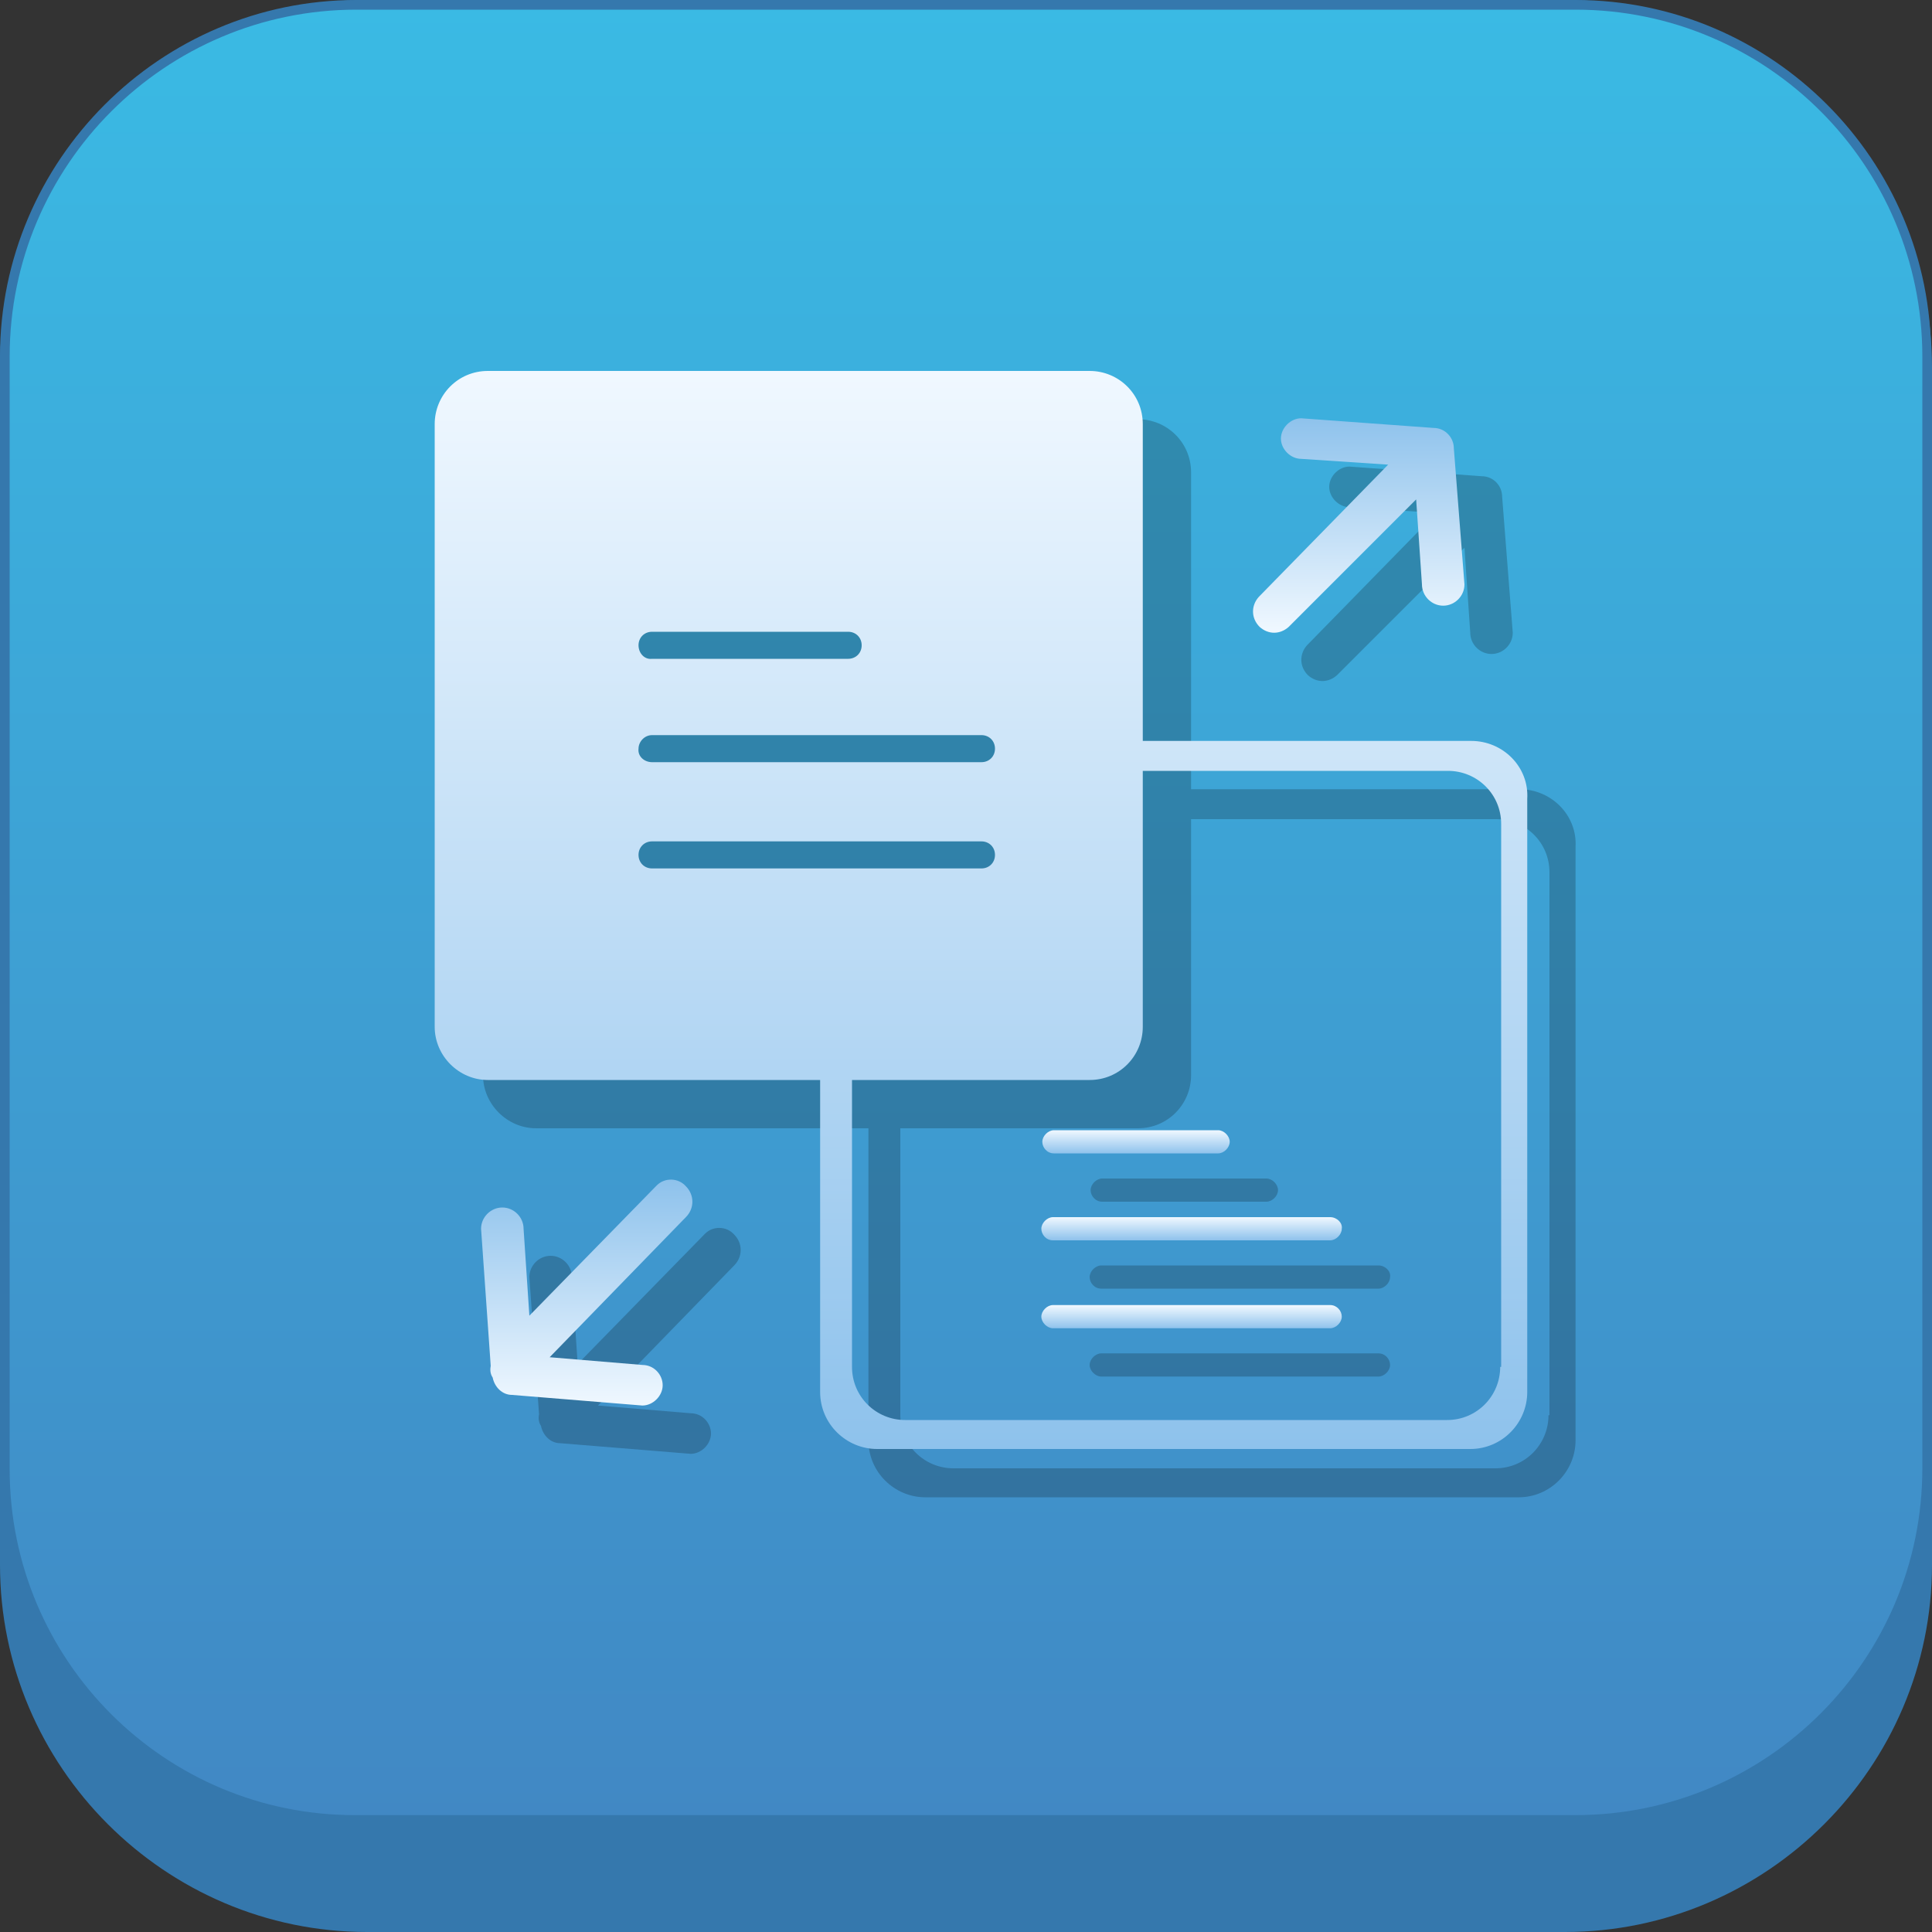 <?xml version="1.0" encoding="utf-8"?>
<!-- Generator: Adobe Illustrator 22.0.0, SVG Export Plug-In . SVG Version: 6.00 Build 0)  -->
<svg version="1.1" id="图层_1" xmlns="http://www.w3.org/2000/svg" xmlns:xlink="http://www.w3.org/1999/xlink" x="0px" y="0px"
	 viewBox="0 0 200 200" style="enable-background:new 0 0 200 200;" xml:space="preserve">
<rect x="0" y="0" width="200" height="200" fill="#333333" stroke="none"/>
<style type="text/css">
	.st0{fill:#3578AD;}
	.st1{fill:url(#SVGID_1_);}
	.st2{opacity:0.21;}
	.st3{fill:url(#SVGID_2_);}
	.st4{fill:url(#SVGID_3_);}
	.st5{fill:url(#SVGID_4_);}
	.st6{fill:url(#SVGID_5_);}
	.st7{fill:url(#SVGID_6_);}
	.st8{fill:url(#SVGID_7_);}
</style>
<g>
	<path class="st0" d="M162,200H38c-20.9,0-38-17.1-38-38V38C0,17.1,17.1,0,38,0h124c20.9,0,38,17.1,38,38v124
		C200,182.9,182.9,200,162,200z"/>
</g>
<linearGradient id="SVGID_1_" gradientUnits="userSpaceOnUse" x1="99.95" y1="201.5" x2="99.95" y2="13.5" gradientTransform="matrix(1 0 0 -1 0 202)">
	<stop  offset="0" style="stop-color:#3ABAE4"/>
	<stop  offset="1" style="stop-color:#4188C4"/>
</linearGradient>
<path class="st1" d="M36.9,188.5c-20.1,0-36.4-16.3-36.4-36.4V36.9c0-20.1,16.3-36.4,36.4-36.4H163c20.1,0,36.4,16.3,36.4,36.4V152
	c0,20.1-16.3,36.4-36.4,36.4H36.9V188.5z"/>
<path class="st0" d="M163.1,1C182.9,1,199,17.1,199,36.9V152c0,19.8-16.1,35.9-35.9,35.9H36.9C17.1,188,1,171.9,1,152.1V36.9
	C1,17.1,17.1,1,36.9,1H163.1 M163.1,0H36.9C16.6,0,0,16.6,0,36.9V152c0,20.4,16.6,37,36.9,37H163c20.3,0,36.9-16.6,36.9-36.9V36.9
	C200,16.6,183.4,0,163.1,0L163.1,0z"/>
<g>
	<g class="st2">
		<path d="M157.3,81.7h-34V48.9c0-3.1-2.5-5.5-5.5-5.5H55.5c-3.1,0-5.5,2.5-5.5,5.5v62.4c0,3,2.5,5.5,5.5,5.5h34.4v32.3
			c0,3.3,2.7,5.9,5.9,5.9h61.4c3.3,0,5.9-2.7,5.9-5.9V87.7C163.3,84.4,160.6,81.7,157.3,81.7z M72.5,81.1h34.1
			c0.8,0,1.4,0.6,1.4,1.4s-0.6,1.4-1.4,1.4H72.5c-0.8,0-1.5-0.6-1.4-1.4C71.1,81.8,71.7,81.1,72.5,81.1z M71.1,71.8
			c0-0.8,0.6-1.4,1.4-1.4h20.3c0.8,0,1.4,0.6,1.4,1.4c0,0.8-0.6,1.4-1.4,1.4H72.5C71.7,73.3,71.1,72.6,71.1,71.8z M72.5,92.1h34.1
			c0.8,0,1.4,0.6,1.4,1.4c0,0.8-0.6,1.4-1.4,1.4H72.5c-0.8,0-1.4-0.6-1.4-1.4C71.1,92.7,71.7,92.1,72.5,92.1z M160.3,146.5
			c0,3-2.4,5.5-5.5,5.5H98.7c-3,0-5.5-2.4-5.5-5.5v-29.7h24.6c3.1,0,5.5-2.5,5.5-5.5V84.8h31.6c3,0,5.5,2.4,5.5,5.5V146.5z"/>
		<path d="M114.1,124.4h17c0.6,0,1.2-0.6,1.2-1.2s-0.6-1.2-1.2-1.2h-17c-0.6,0-1.2,0.6-1.2,1.2S113.4,124.4,114.1,124.4z"/>
		<path d="M142.7,131h-28.7c-0.6,0-1.2,0.6-1.2,1.2c0,0.6,0.5,1.2,1.2,1.2h28.7c0.6,0,1.2-0.6,1.2-1.2
			C144,131.6,143.4,131,142.7,131z"/>
		<path d="M142.7,140.1h-28.7c-0.6,0-1.2,0.6-1.2,1.2s0.6,1.2,1.2,1.2h28.7c0.6,0,1.2-0.6,1.2-1.2S143.4,140.1,142.7,140.1z"/>
		<path d="M155.5,51.4c0-1.1-0.9-2.1-2.1-2.1l-13.7-1c-1.1,0-2.1,1-2.1,2.1c0,1.1,1,2.1,2.1,2.1l9,0.6l-13.4,13.7
			c-0.8,0.9-0.8,2.2,0.1,3.1c0.9,0.8,2.1,0.8,3,0l13.2-13.2l0.6,8.8c0,1.2,1,2.2,2.2,2.2c1.2,0,2.2-1,2.2-2.2L155.5,51.4L155.5,51.4
			z"/>
		<path d="M56,147.6c0.2,1,1,1.8,2,1.8l13.5,1.1c1.1,0,2.1-1,2.1-2.1c0-1.1-0.9-2.1-2.1-2.1l-9.6-0.8l14.1-14.5
			c0.9-0.9,0.9-2.3,0-3.2c-0.8-0.9-2.2-0.9-3-0.1l-0.1,0.1l-13.1,13.4l-0.6-9c0-1.2-1-2.2-2.2-2.2c-1.2,0-2.2,1-2.2,2.2l1,14.2
			C55.7,146.9,55.8,147.3,56,147.6z"/>
	</g>
	<g>
		<g>
			<linearGradient id="SVGID_2_" gradientUnits="userSpaceOnUse" x1="101.614" y1="38.462" x2="101.614" y2="150">
				<stop  offset="0" style="stop-color:#F0F8FF"/>
				<stop  offset="1" style="stop-color:#8EC2EC"/>
			</linearGradient>
			<path class="st3" d="M152.3,76.7h-34V43.9c0-3.1-2.5-5.5-5.5-5.5H50.5c-3.1,0-5.5,2.5-5.5,5.5v62.4c0,3,2.5,5.5,5.5,5.5h34.4
				v32.3c0,3.3,2.7,5.9,5.9,5.9h61.4c3.3,0,5.9-2.7,5.9-5.9V82.7C158.3,79.4,155.6,76.7,152.3,76.7z M67.5,76.1h34.1
				c0.8,0,1.4,0.6,1.4,1.4s-0.6,1.4-1.4,1.4H67.5c-0.8,0-1.5-0.6-1.4-1.4C66.1,76.8,66.7,76.1,67.5,76.1z M66.1,66.8
				c0-0.8,0.6-1.4,1.4-1.4h20.3c0.8,0,1.4,0.6,1.4,1.4c0,0.8-0.6,1.4-1.4,1.4H67.5C66.7,68.3,66.1,67.6,66.1,66.8z M67.5,87.1h34.1
				c0.8,0,1.4,0.6,1.4,1.4c0,0.8-0.6,1.4-1.4,1.4H67.5c-0.8,0-1.4-0.6-1.4-1.4C66.1,87.7,66.7,87.1,67.5,87.1z M155.3,141.5
				c0,3-2.4,5.5-5.5,5.5H93.7c-3,0-5.5-2.4-5.5-5.5v-29.7h24.6c3.1,0,5.5-2.5,5.5-5.5V79.8h31.6c3,0,5.5,2.4,5.5,5.5V141.5z"/>
			<linearGradient id="SVGID_3_" gradientUnits="userSpaceOnUse" x1="117.593" y1="116.996" x2="117.593" y2="119.406">
				<stop  offset="0" style="stop-color:#F0F8FF"/>
				<stop  offset="1" style="stop-color:#8EC2EC"/>
			</linearGradient>
			<path class="st4" d="M109.1,119.4h17c0.6,0,1.2-0.6,1.2-1.2s-0.6-1.2-1.2-1.2h-17c-0.6,0-1.2,0.6-1.2,1.2
				S108.4,119.4,109.1,119.4z"/>
			<linearGradient id="SVGID_4_" gradientUnits="userSpaceOnUse" x1="123.415" y1="125.99" x2="123.415" y2="128.399">
				<stop  offset="0" style="stop-color:#F0F8FF"/>
				<stop  offset="1" style="stop-color:#8EC2EC"/>
			</linearGradient>
			<path class="st5" d="M137.7,126h-28.7c-0.6,0-1.2,0.6-1.2,1.2c0,0.6,0.5,1.2,1.2,1.2h28.7c0.6,0,1.2-0.6,1.2-1.2
				C139,126.6,138.4,126,137.7,126z"/>
			<linearGradient id="SVGID_5_" gradientUnits="userSpaceOnUse" x1="123.415" y1="135.144" x2="123.415" y2="137.553">
				<stop  offset="0" style="stop-color:#F0F8FF"/>
				<stop  offset="1" style="stop-color:#8EC2EC"/>
			</linearGradient>
			<path class="st6" d="M137.7,135.1h-28.7c-0.6,0-1.2,0.6-1.2,1.2s0.6,1.2,1.2,1.2h28.7c0.6,0,1.2-0.6,1.2-1.2
				S138.4,135.1,137.7,135.1z"/>
			
				<linearGradient id="SVGID_6_" gradientUnits="userSpaceOnUse" x1="140.654" y1="43.24" x2="140.654" y2="65.444" gradientTransform="matrix(-1 0 0 -1 281.309 108.684)">
				<stop  offset="0" style="stop-color:#F0F8FF"/>
				<stop  offset="1" style="stop-color:#8EC2EC"/>
			</linearGradient>
			<path class="st7" d="M150.5,46.4c0-1.1-0.9-2.1-2.1-2.1l-13.7-1c-1.1,0-2.1,1-2.1,2.1c0,1.1,1,2.1,2.1,2.1l9,0.6l-13.4,13.7
				c-0.8,0.9-0.8,2.2,0.1,3.1c0.9,0.8,2.1,0.8,3,0l13.2-13.2l0.6,8.8c0,1.2,1,2.2,2.2,2.2c1.2,0,2.2-1,2.2-2.2L150.5,46.4
				L150.5,46.4z"/>
			
				<linearGradient id="SVGID_7_" gradientUnits="userSpaceOnUse" x1="60.69" y1="122.216" x2="60.69" y2="145.534" gradientTransform="matrix(-1 0 0 -1 121.38 267.75)">
				<stop  offset="0" style="stop-color:#F0F8FF"/>
				<stop  offset="1" style="stop-color:#8EC2EC"/>
			</linearGradient>
			<path class="st8" d="M51,142.6c0.2,1,1,1.8,2,1.8l13.5,1.1c1.1,0,2.1-1,2.1-2.1c0-1.1-0.9-2.1-2.1-2.1l-9.6-0.8l14.1-14.5
				c0.9-0.9,0.9-2.3,0-3.2c-0.8-0.9-2.2-0.9-3-0.1l-0.1,0.1l-13.1,13.4l-0.6-9c0-1.2-1-2.2-2.2-2.2c-1.2,0-2.2,1-2.2,2.2l1,14.2
				C50.7,141.9,50.8,142.3,51,142.6z"/>
		</g>
	</g>
</g>
</svg>
